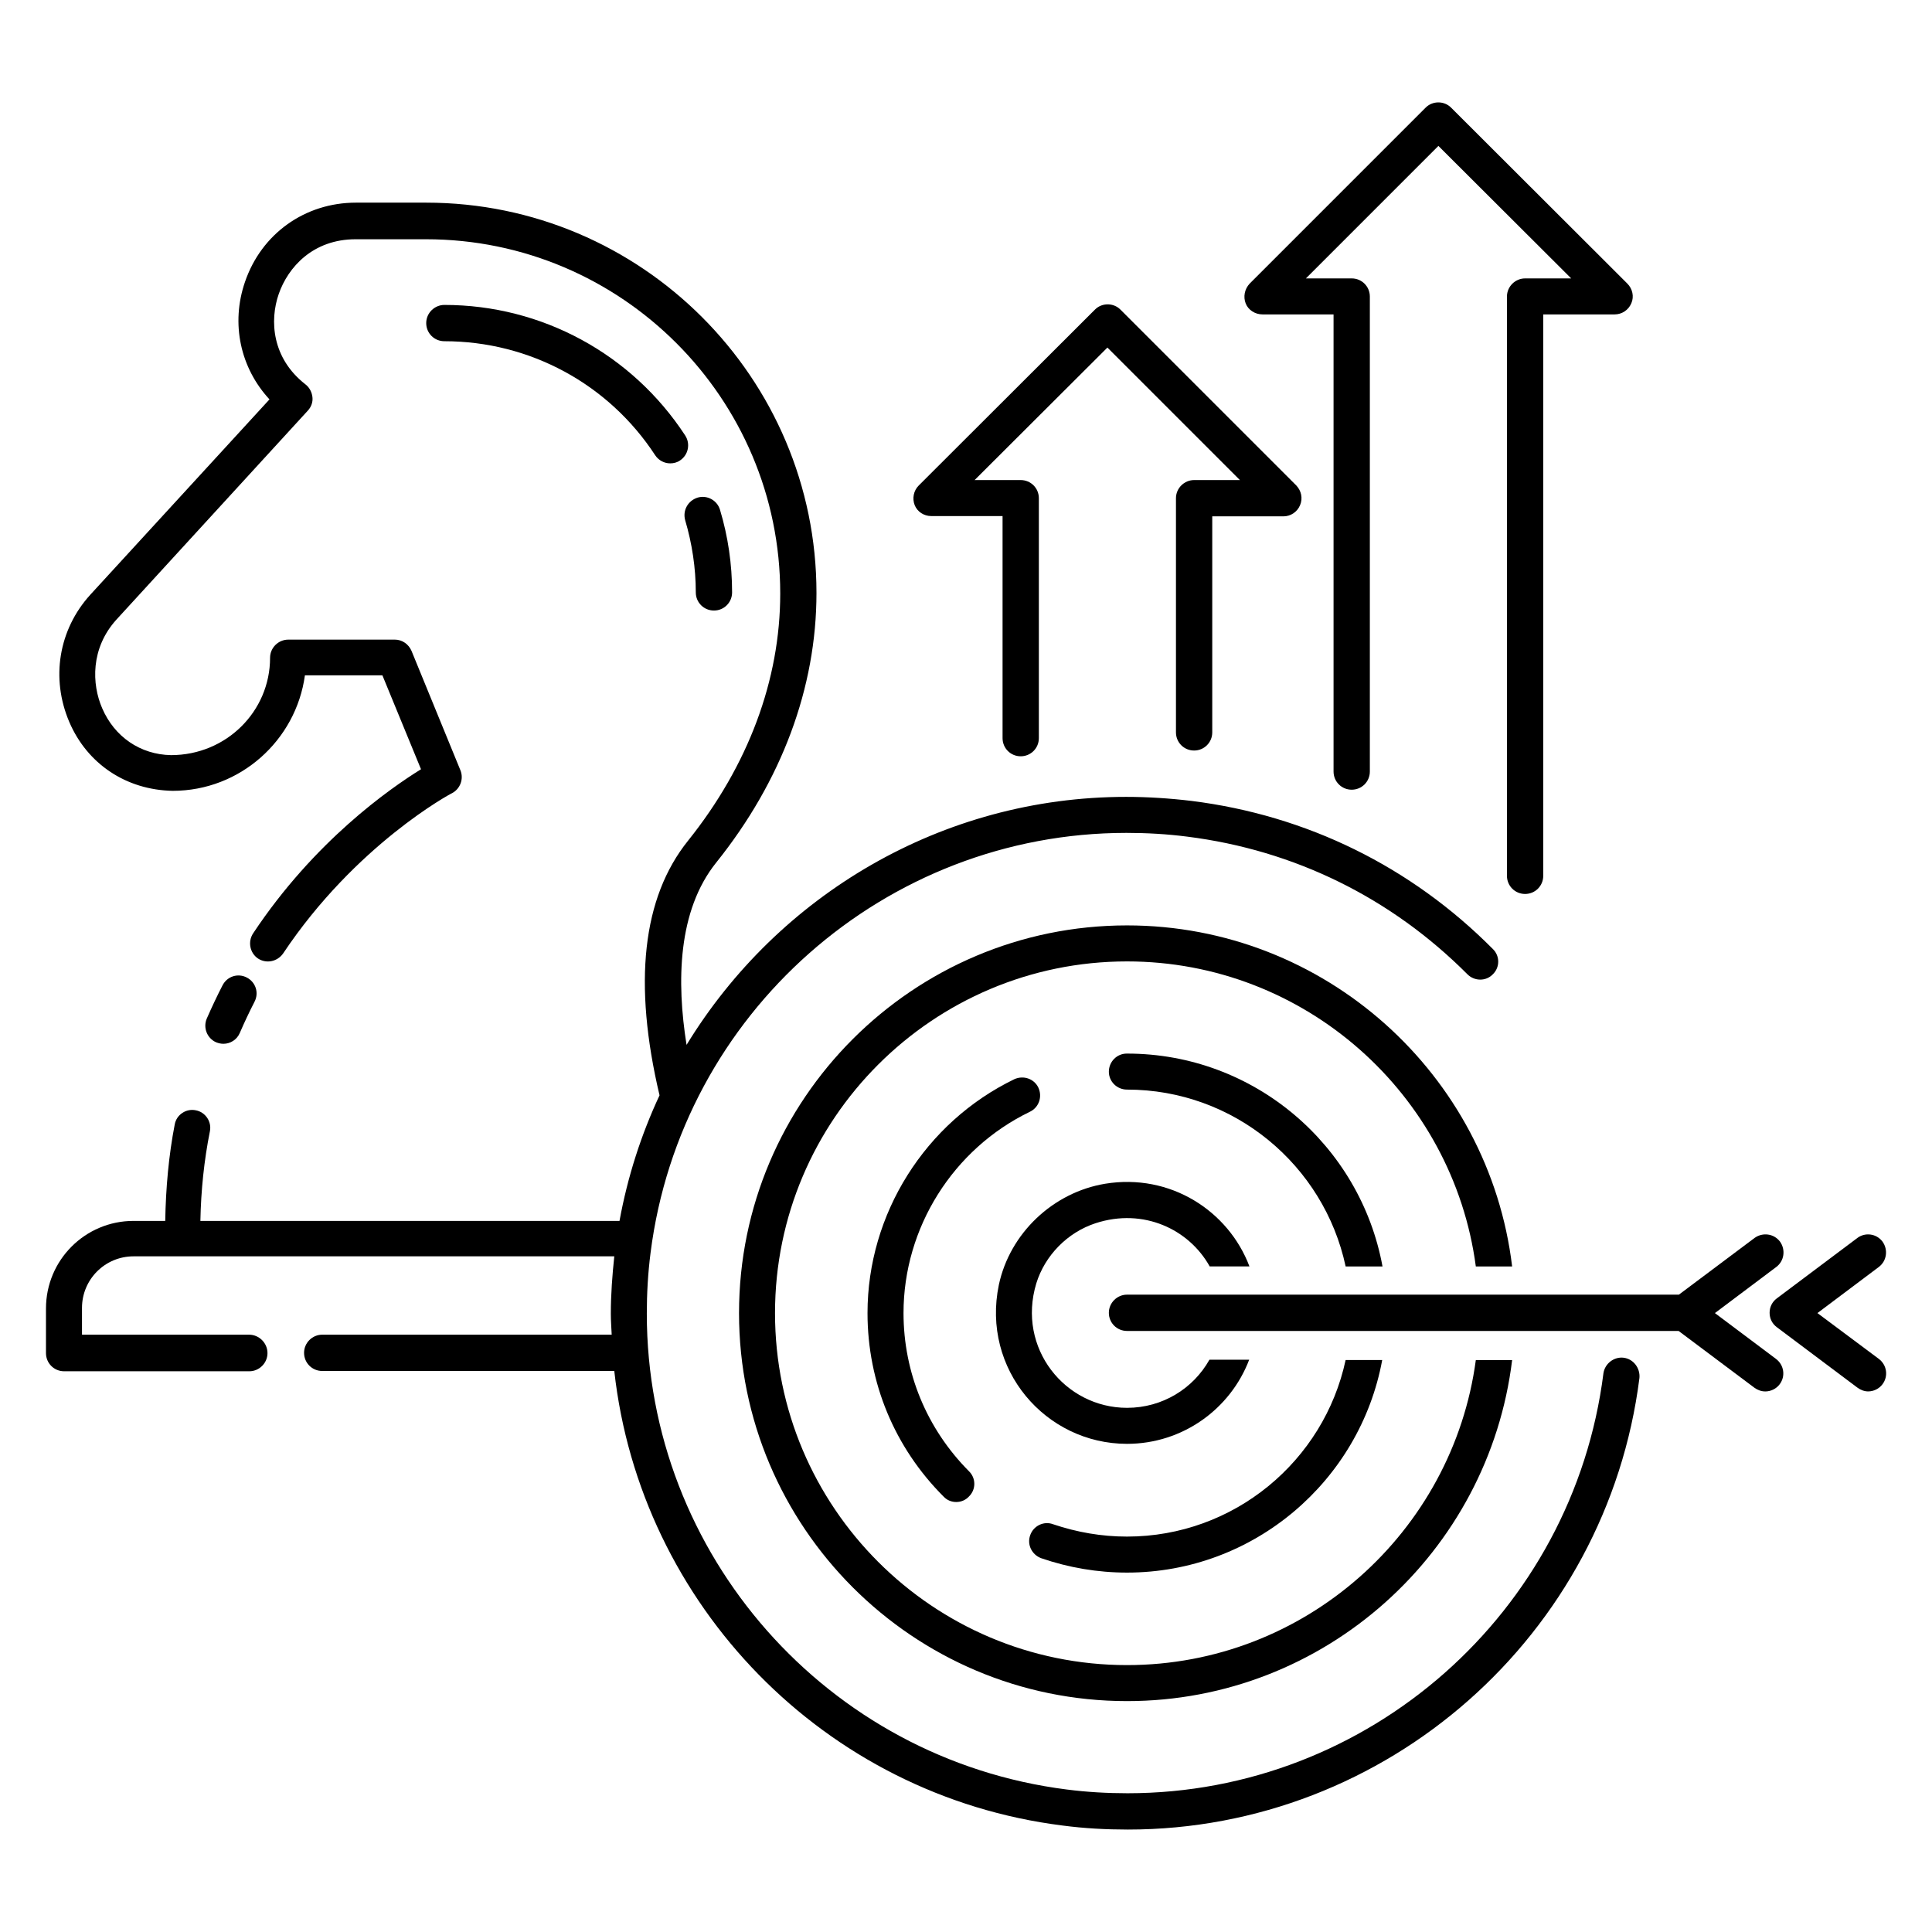 <?xml version="1.0" encoding="UTF-8"?>
<!-- Uploaded to: ICON Repo, www.iconrepo.com, Generator: ICON Repo Mixer Tools -->
<svg fill="#000000" width="800px" height="800px" version="1.1" viewBox="144 144 512 512" xmlns="http://www.w3.org/2000/svg">
 <g>
  <path d="m261.76 224.81c-2.594 0-4.809 2.137-4.809 4.809 0 2.672 2.137 4.809 4.809 4.809 22.594 0 43.512 11.297 55.879 30.23 0.918 1.375 2.441 2.137 3.969 2.137 0.918 0 1.832-0.23 2.594-0.762 2.215-1.449 2.824-4.426 1.375-6.641-14.125-21.602-38.016-34.582-63.816-34.582z"/>
  <path d="m201.3 420.23c0.609 0.23 1.223 0.383 1.91 0.383 1.832 0 3.586-1.07 4.352-2.902 1.223-2.824 2.519-5.574 3.894-8.246 1.223-2.367 0.305-5.191-2.062-6.414-2.367-1.223-5.191-0.305-6.414 2.062-1.453 2.828-2.828 5.731-4.199 8.859-0.992 2.367 0.074 5.191 2.519 6.258z"/>
  <path d="m325.57 281.83c1.832 6.184 2.824 12.672 2.824 19.16 0 2.672 2.137 4.809 4.809 4.809s4.809-2.137 4.809-4.809c0-7.481-1.07-14.809-3.207-21.906-0.762-2.519-3.434-3.969-5.953-3.207-2.594 0.84-3.965 3.434-3.281 5.953z"/>
  <path d="m390.76 280.76h18.93v58.855c0 2.672 2.137 4.809 4.809 4.809s4.809-2.137 4.809-4.809v-63.586c0-2.672-2.137-4.809-4.809-4.809h-12.215l35.191-35.113 35.113 35.113h-12.137c-2.594 0-4.809 2.137-4.809 4.809v62.059c0 2.672 2.137 4.809 4.809 4.809s4.809-2.137 4.809-4.809v-57.25h18.855c1.91 0 3.664-1.145 4.426-2.977s0.305-3.816-0.992-5.191l-46.641-46.641c-1.832-1.832-4.887-1.832-6.719 0l-46.719 46.641c-1.375 1.375-1.754 3.434-1.07 5.191 0.695 1.754 2.453 2.898 4.359 2.898z"/>
  <path d="m478.55 227.33h18.855v121.14c0 2.672 2.137 4.809 4.809 4.809 2.672 0 4.809-2.137 4.809-4.809v-125.88c0-2.672-2.137-4.809-4.809-4.809h-12.137l35.113-35.113 35.191 35.113h-12.215c-2.594 0-4.809 2.137-4.809 4.809v153.51c0 2.672 2.137 4.809 4.809 4.809 2.672 0 4.809-2.137 4.809-4.809v-148.78h18.93c1.91 0 3.664-1.145 4.426-2.977 0.762-1.754 0.305-3.816-1.07-5.191l-46.719-46.641c-1.832-1.832-4.887-1.832-6.719 0l-46.641 46.641c-1.367 1.453-1.746 3.512-1.059 5.269 0.684 1.754 2.516 2.898 4.426 2.898z"/>
  <path d="m544.73 479.62c-6.106-50.84-49.617-90.379-102.06-90.379-56.715 0-102.82 46.105-102.82 102.75 0 56.715 46.105 102.82 102.82 102.82 52.441 0 95.875-39.465 102.06-90.379l-9.621-0.004c-6.106 45.57-45.266 80.84-92.441 80.84-51.449 0-93.281-41.832-93.281-93.281 0-51.375 41.832-93.203 93.281-93.203 47.176 0 86.41 35.266 92.441 80.84z"/>
  <path d="m434.35 468.16c12.672-4.121 24.734 1.602 30.23 11.449h10.535c-5.574-14.734-20.992-24.734-38.242-21.906-13.816 2.289-25.266 13.129-28.168 26.793-4.656 22.367 12.367 42.137 33.969 42.137 14.734 0 27.402-9.238 32.367-22.289h-10.535c-4.273 7.633-12.441 12.746-21.832 12.746-16.41 0-29.234-15.801-24.047-32.977 2.289-7.402 8.242-13.508 15.723-15.953z"/>
  <path d="m598.47 491.98 16.258-12.215c2.137-1.602 2.519-4.582 0.992-6.719-1.602-2.137-4.582-2.519-6.719-0.992l-20.074 15.039-146.26 0.004c-2.594 0-4.809 2.137-4.809 4.809s2.137 4.809 4.809 4.809h146.18l20.074 15.039c0.84 0.609 1.832 0.992 2.902 0.992 1.449 0 2.902-0.688 3.816-1.91 1.602-2.137 1.145-5.113-0.992-6.719z"/>
  <path d="m625.64 491.98 16.258-12.215c2.137-1.602 2.519-4.582 0.992-6.719-1.602-2.137-4.582-2.519-6.641-0.992l-21.375 16.031c-1.223 0.918-1.91 2.289-1.91 3.816s0.688 2.902 1.91 3.816l21.375 16.031c0.84 0.609 1.832 0.992 2.824 0.992 1.449 0 2.902-0.688 3.816-1.91 1.602-2.137 1.145-5.113-0.992-6.719z"/>
  <path d="m574.27 503.81c-2.519-0.305-4.961 1.527-5.344 4.121-8.016 63.434-62.211 111.3-126.11 111.3-5.344 0-10.762-0.305-16.105-0.992-63.434-8.016-111.3-62.211-111.3-126.11 0-5.344 0.305-10.762 0.992-16.105 8.016-63.434 62.211-111.3 126.11-111.3 5.344 0 10.762 0.305 16.105 0.992 28.473 3.586 54.121 16.258 74.273 36.488 1.832 1.832 4.887 1.91 6.719 0 1.91-1.832 1.91-4.887 0-6.719-21.68-21.832-49.312-35.418-79.848-39.234-5.727-0.688-11.602-1.07-17.328-1.07-48.855 0-92.289 26.105-116.49 65.723-2.672-16.719-2.367-35.57 7.863-48.32 17.328-21.602 26.566-46.336 26.566-71.449 0-57.023-46.41-103.43-103.43-103.43h-18.625c-13.512 0-25.039 8.246-29.391 20.992-3.816 11.07-1.223 22.824 6.488 31.145l-47.477 51.758c-8.398 9.238-10.535 22.137-5.574 33.738 4.734 11.07 15.039 18.016 27.402 18.242 17.863 0 32.672-13.359 35.039-30.609h20.535l10.23 24.887c-8.246 5.113-28.242 19.008-44.504 43.512-1.449 2.215-0.84 5.191 1.297 6.641 2.215 1.449 5.113 0.84 6.641-1.297 19.238-28.855 44.504-42.441 44.809-42.52 2.137-1.145 3.129-3.742 2.215-6.031l-12.977-31.68c-0.762-1.754-2.441-2.977-4.426-2.977l-28.246 0.004c-2.594 0-4.809 2.137-4.809 4.809 0 14.199-11.602 25.801-26.258 25.801-8.09-0.152-14.961-4.809-18.242-12.441-2.75-6.336-3.129-15.879 3.816-23.512l50.688-55.344c0.918-0.992 1.375-2.289 1.223-3.586-0.152-1.297-0.762-2.519-1.832-3.359-8.93-6.945-9.543-16.945-7.098-23.969 2.441-7.023 9.008-14.504 20.383-14.504h18.625c51.832 0 93.891 42.137 93.891 93.891 0 22.902-8.473 45.57-24.426 65.496-12.137 15.113-14.578 37.785-7.559 67.48-4.887 10.457-8.473 21.602-10.609 33.281h-111.07c0.152-8.09 0.992-16.105 2.519-23.738 0.535-2.594-1.223-5.113-3.742-5.574-2.519-0.535-5.113 1.145-5.574 3.742-1.602 8.246-2.367 16.871-2.519 25.57h-8.395c-12.824 0-23.207 10.383-23.207 23.207v11.832c0 2.672 2.137 4.809 4.809 4.809h49.082c2.594 0 4.809-2.137 4.809-4.809 0.004-2.672-2.211-4.887-4.883-4.887h-44.273v-7.098c0-7.559 6.106-13.664 13.664-13.664h127.4c-0.535 5.039-0.918 10.152-0.918 15.266 0 1.832 0.152 3.664 0.23 5.496h-76.715c-2.594 0-4.809 2.137-4.809 4.809s2.137 4.809 4.809 4.809h77.402c6.871 61.906 55.57 112.52 118.78 120.46 5.727 0.762 11.602 1.07 17.328 1.07 68.625 0 126.95-51.449 135.57-119.69 0.23-2.598-1.602-5.039-4.199-5.348z"/>
  <path d="m416.95 438.62c2.367-1.145 3.359-3.969 2.215-6.414-1.145-2.367-3.969-3.281-6.336-2.215-23.664 11.449-38.93 35.727-38.93 61.984 0 18.398 7.176 35.648 20.152 48.625 0.918 0.992 2.137 1.449 3.359 1.449s2.441-0.457 3.359-1.449c1.91-1.832 1.91-4.887 0-6.719-11.145-11.223-17.328-26.105-17.328-41.906-0.004-22.594 13.125-43.508 33.508-53.355z"/>
  <path d="m423.05 547.93c-2.441-0.918-5.191 0.457-6.031 2.902-0.918 2.519 0.457 5.191 2.902 6.106 7.328 2.519 14.961 3.816 22.746 3.816 33.664 0 61.754-24.352 67.633-56.336h-9.695c-5.727 26.719-29.543 46.793-57.938 46.793-6.715 0.004-13.281-1.141-19.617-3.281z"/>
  <path d="m500.61 479.62h9.77c-5.879-32.062-33.969-56.41-67.707-56.41h-0.078c-2.594 0-4.734 2.137-4.734 4.809 0 2.594 2.137 4.734 4.809 4.734 28.398-0.004 52.215 20.07 57.941 46.867z"/>
 </g>
</svg>